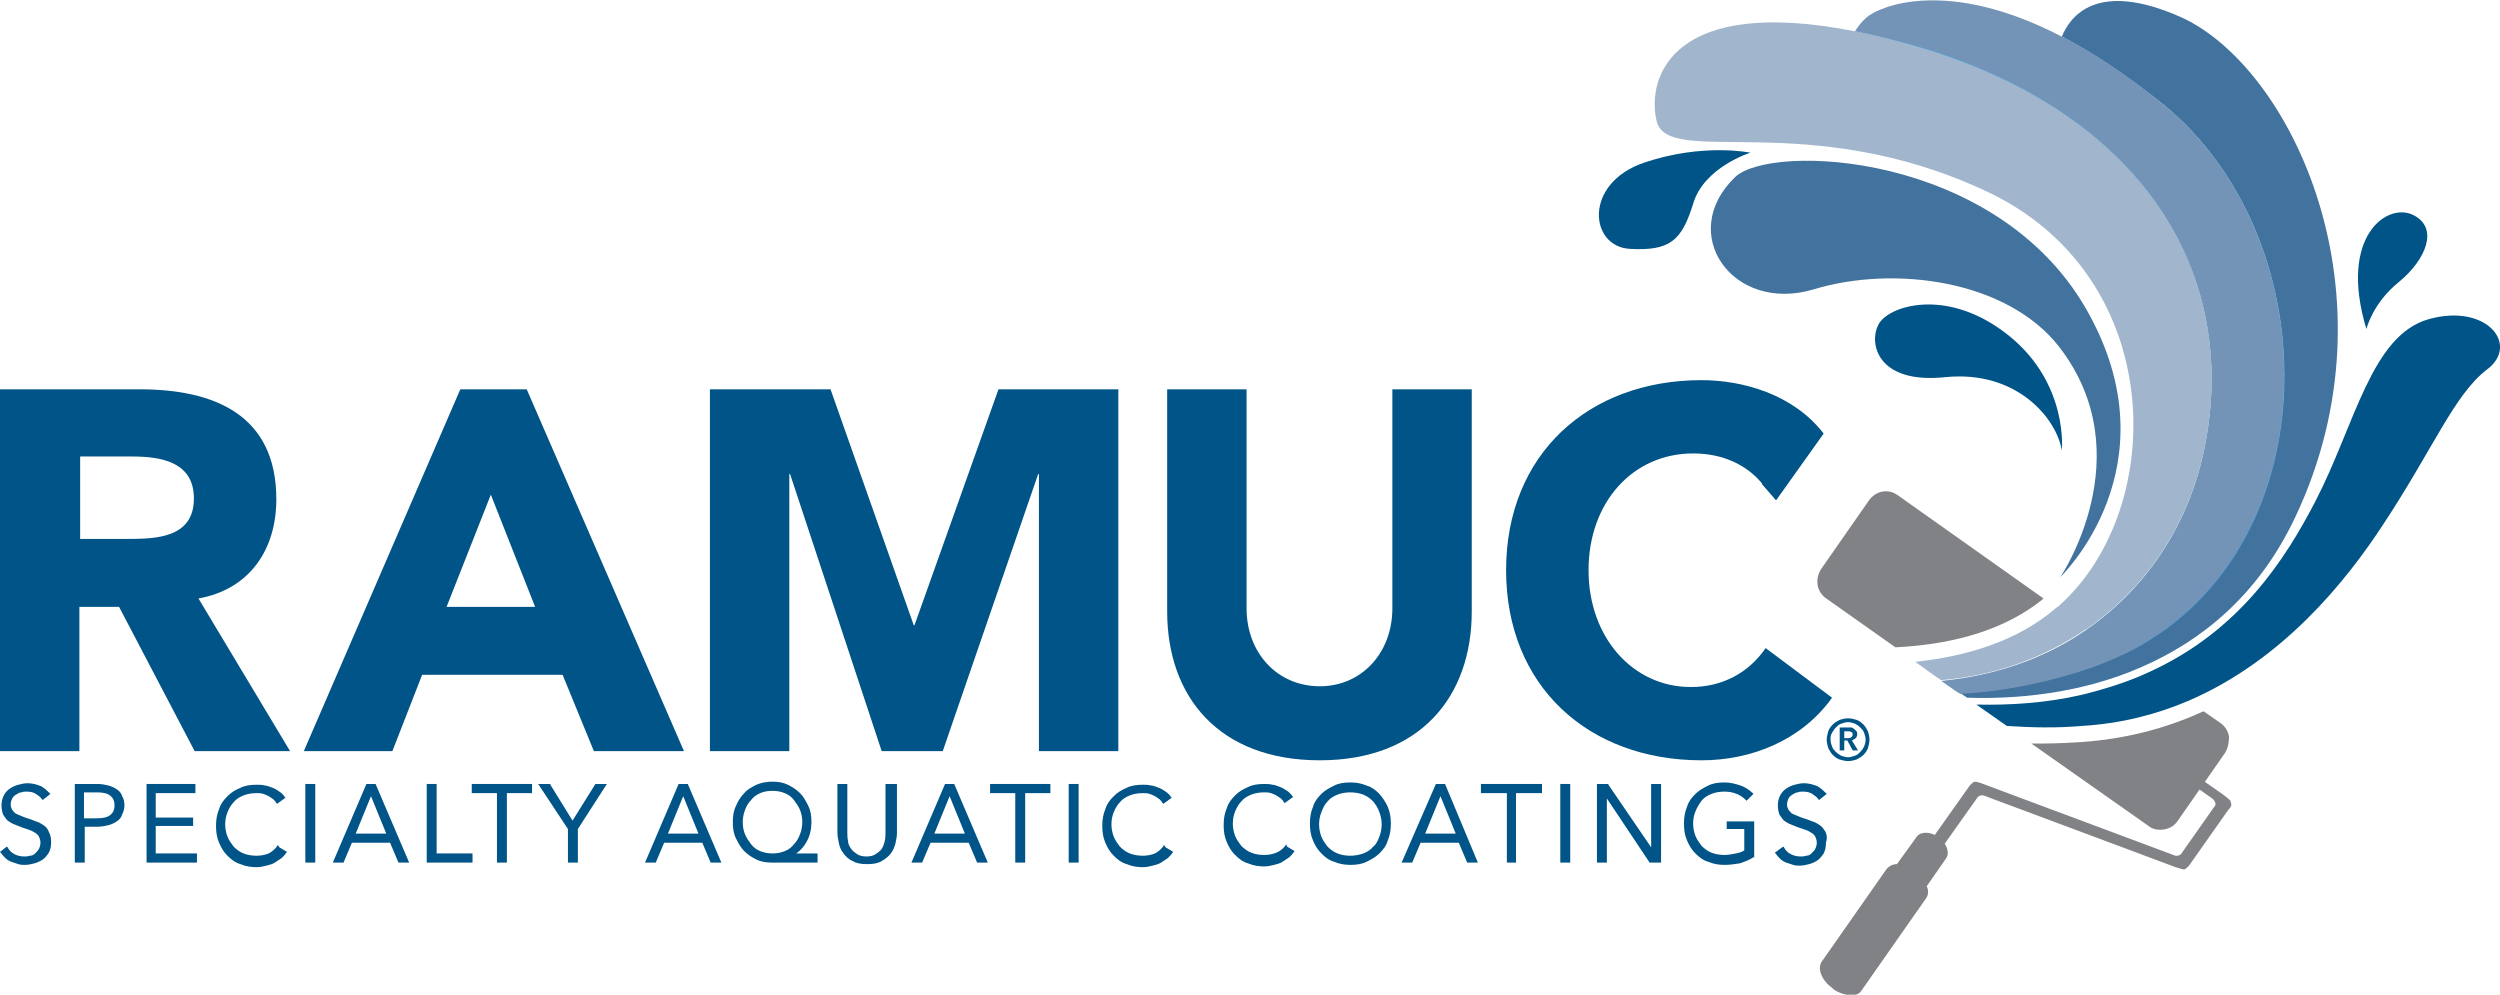 <?xml version="1.0" encoding="utf-8"?>
<!-- Generator: Adobe Illustrator 25.2.0, SVG Export Plug-In . SVG Version: 6.00 Build 0)  -->
<svg version="1.1" id="Proof_4" xmlns="http://www.w3.org/2000/svg" xmlns:xlink="http://www.w3.org/1999/xlink" x="0px" y="0px"
	 viewBox="0 0 327.5 130.3" style="enable-background:new 0 0 327.5 130.3;" xml:space="preserve">
<style type="text/css">
	.st0{fill:#005487;}
	.st1{fill:#808285;}
	.st2{fill:#42739E;}
	.st3{fill:url(#SVGID_1_);}
	.st4{fill:#7394B6;}
	.st5{fill:url(#SVGID_2_);}
	.st6{fill:#A1B6CD;}
</style>
<g>
	<path class="st0" d="M0,51h18.3c9.7,0,17.9,3.3,17.9,14.4c0,6.6-3.5,11.8-10.2,13l12,20H25.5l-9.9-18.9h-5.2v18.9H0V51z M10.4,70.6
		h6.2c3.8,0,8.8-0.1,8.8-5.3c0-4.8-4.3-5.5-8.1-5.5h-6.8V70.6z"/>
	<path class="st0" d="M60.3,51H69l20.6,47.4H77.8l-4.1-10H55.3l-3.9,10H39.8L60.3,51z M64.3,64.8l-5.8,14.7h11.6L64.3,64.8z"/>
	<path class="st0" d="M93,51h15.8l10.9,30.9h0.1l11-30.9h15.7v47.4h-10.4V62.1H136l-12.5,36.3h-8l-12-36.3h-0.1v36.3H93V51z"/>
	<path class="st0" d="M192.8,80.1c0,11.2-6.8,19.5-19.9,19.5c-13.2,0-20-8.3-20-19.5V51h10.4v28.7c0,5.8,4,10.2,9.6,10.2
		c5.5,0,9.5-4.4,9.5-10.2V51h10.4V80.1z"/>
	<path class="st0" d="M230.8,63.3c-2-2.4-5.1-3.9-9-3.9c-7.9,0-13.7,6.4-13.7,15.3c0,8.8,5.8,15.3,13.4,15.3c4.2,0,7.6-1.9,9.8-5.1
		l8.7,6.5c-4,5.6-10.6,8.2-17.1,8.2c-14.8,0-25.6-9.7-25.6-24.9c0-15.2,10.8-24.9,25.6-24.9c5.3,0,12,1.8,16,7l-6.2,8.7
		C232.5,65.5,232.5,65.2,230.8,63.3z M238.8,56.8l-6.2,8.7c0,0-0.2-0.3-1.8-2.1"/>
</g>
<g>
	<g>
		<path class="st1" d="M292.1,104.8c-0.1-0.1-0.7-0.6-1-0.8l-4.3-3c-0.4-0.3-0.9-0.6-1.1-0.6c-0.1,0-0.2,0-0.4,0.1
			c-0.1,0.1-0.3,0.3-0.3,0.4c0,0.3,0.9,1,1.1,1.1l3.7,2.6c0.3,0.2,0.5,0.6,0.4,0.9l-4.5,6.4c-0.2,0.2-0.6,0.3-1,0.1l-24.9-9.3
			c-0.5-0.2-0.9-0.3-1.1-0.3c0,0,0,0,0,0c-0.2,0-0.7,0.5-0.8,0.7l-6.3,8.9c-0.2,0.2-0.4,0.6-0.4,0.8c0,0.1,0.2,0.3,0.5,0.5
			c0.2,0.1,0.5,0.3,0.6,0.3c0.2-0.1,0.5-0.4,0.7-0.6l6.1-8.6c0.2-0.2,0.6-0.3,1-0.1l24.9,9.3c0.4,0.1,0.9,0.3,1.1,0.3c0,0,0,0,0,0
			c0.2,0,0.7-0.5,0.8-0.7l5-7.1c0.2-0.2,0.4-0.5,0.4-0.6C292.3,105.2,292.2,104.9,292.1,104.8z"/>
		<path class="st1" d="M254,109.7c-1.1-0.8-2.4-0.8-2.9-0.1l-2.6,3.6c-0.6,0-1.1,0.3-1.4,0.7l-8.4,12c-0.7,0.9-0.1,2.5,1.3,3.5
			l0.2,0.2c0.7,0.5,1.5,0.7,2.2,0.8c0.7,0,1.2-0.2,1.5-0.7l8.4-12c0.3-0.4,0.4-1,0.1-1.6l2.5-3.6C255.5,111.7,255,110.5,254,109.7z"
			/>
		<path class="st1" d="M248.5,64.8c-1.2-0.8-2.8-0.5-3.7,0.8l-6.2,8.9c-0.4,0.6-0.6,1.3-0.5,2.1c0.1,0.7,0.5,1.3,1,1.7l9.2,6.5l0,0
			l0,0c8.1-0.4,14.6-2.5,19.3-6.3l0.1-0.1L248.5,64.8z"/>
		<path class="st1" d="M292,96.5c-0.1-0.7-0.5-1.3-1-1.7l-2.3-1.6l-0.1,0c-5,2.3-10.3,3.6-15.8,4c-1.7,0.1-3.4,0.2-5.1,0.2
			c-0.4,0-0.8,0-1.2,0l-0.4,0l15.5,10.9c0.4,0.3,0.9,0.4,1.4,0.4c0.9,0,1.8-0.4,2.3-1.2l6.2-8.9C291.9,97.9,292,97.2,292,96.5z"/>
	</g>
	<path class="st2" d="M269.9,75.6c0,0,15.2-14.5,3.4-35.1c-11.8-20.6-41.3-21.8-46-17.3c-7.7,7.4-0.3,17.9,10.3,14.7
		c10.6-3.2,25.4-1.2,32.2,7.6C280.7,59.7,269.9,75.6,269.9,75.6z"/>
	<path class="st0" d="M270.1,59c0,0,0.9-8.7-6.9-15c-7.8-6.3-15.4-4.1-17-1.7c-1.5,2.4-0.5,8.1,8.7,7.1
		C264.2,48.5,269.4,54.8,270.1,59z"/>
	<path class="st0" d="M229.3,20c0,0-6.1,1.9-7.5,6.7c-1.5,4.8-3,6.2-8.3,5.9c-5.3-0.3-6.1-8.6,1.9-11.3
		C223.1,18.7,229.3,20,229.3,20z"/>
	<path class="st0" d="M310,43.1c0,0,0.8-3.4,4.3-6.2c3.5-2.9,5.2-7,1.9-8.7C312.8,26.4,306.3,30.9,310,43.1z"/>
	<path class="st2" d="M285.6,2.2c-10.9-4.8-14.4-0.1-15.5,2.6c4,2.1,8.4,5,13.3,8.9c22.1,18.1,21.7,59.2-5.4,72
		c-1.2,0.6-2.5,1.1-3.8,1.6c-6.4,2.2-12.2,3.2-17.4,3.5l0.9,0.6c6,0.2,14.6-0.4,22.8-4c7.8-3.4,15.3-9.3,20.2-19.7
		C314.4,38.7,300.2,8.7,285.6,2.2z"/>
	
		<linearGradient id="SVGID_1_" gradientUnits="userSpaceOnUse" x1="271.675" y1="96.657" x2="291.535" y2="4.017" gradientTransform="matrix(1 4.800000e-03 -4.800000e-03 1 -1.011 -2.771)">
		<stop  offset="0" style="stop-color:#3F8DCB"/>
		<stop  offset="1" style="stop-color:#80C6EE"/>
	</linearGradient>
	<path class="st3" d="M297.6,45.9c1.1,22.4-9.1,33.6-20.4,39.3l0.9,0.6c27.1-12.9,27.4-54,5.4-72c-4.9-4-9.3-6.9-13.3-8.9
		c-0.4,0.9-0.5,1.6-0.5,1.6S296.2,16.5,297.6,45.9z"/>
	<path class="st4" d="M283.4,13.7c-4.9-4-9.3-6.9-13.3-8.9c-15-7.8-23.9-4-25.6-2.5c-0.7,0.6-1.1,1.2-1.5,1.8c2,0.4,4.1,0.9,6.4,1.5
		c29.6,8.1,44,28.7,39.5,52.5c-1.9,10.2-7.5,18.8-15.6,24.4c-5.3,3.7-11.8,6-19,6.7l2,1.4l0.5,0.3c5.2-0.3,11-1.3,17.4-3.5
		c1.3-0.5,2.6-1,3.8-1.6C305.1,72.8,305.5,31.8,283.4,13.7z"/>
	
		<linearGradient id="SVGID_2_" gradientUnits="userSpaceOnUse" x1="231.168" y1="44.794" x2="300.47" y2="44.794" gradientTransform="matrix(1 4.800000e-03 -4.800000e-03 1 -1.011 -2.771)">
		<stop  offset="0" style="stop-color:#3F8DCB"/>
		<stop  offset="1" style="stop-color:#80C6EE"/>
	</linearGradient>
	<path class="st5" d="M283.9,40.5c6.6,17.6-0.3,32.9-11.6,41.2l1,0.7c8.1-5.6,13.7-14.2,15.6-24.4c4.5-23.8-9.9-44.4-39.5-52.5
		C247.1,5,245,4.5,243,4.1c-0.7,1.4-0.7,2.6-0.7,2.6S274.2,14.4,283.9,40.5z"/>
	<path class="st6" d="M249.4,5.6C247.1,5,245,4.5,243,4.1c-23.8-4.7-27.3,5.9-26,11.7c1.4,6.3,19.7-1.8,43.3,9.3
		c23.6,11.1,23.7,41.3,9.6,54.1c-0.2,0.2-0.3,0.3-0.5,0.4c-5.2,4.5-12,6.4-18.5,7.1l2.5,1.8l0.9,0.6c7.2-0.6,13.6-3,19-6.7
		c8.1-5.6,13.7-14.2,15.6-24.4C293.4,34.3,279.1,13.7,249.4,5.6z"/>
	<path class="st0" d="M318.2,41.8c-7.6,2.1-9.7,13.9-14.9,23.9c-3.9,7.5-9.9,17-21.9,22.4c-2.6,1.2-5.4,2.1-8.6,2.9
		c-4.7,1.1-9.5,1.4-13.9,1.3l4,2.8c3.1,0.2,6.4,0.3,9.8,0c5.1-0.3,9.8-1.5,14-3.3c12.3-5.3,20.6-15.6,25.5-23.1
		c6.6-10,9.3-17,13.6-20.3C330.1,45.2,325.8,39.7,318.2,41.8z"/>
</g>
<g>
	<path class="st0" d="M5.7,108.1c-0.3-0.2-0.6-0.4-1-0.5c-0.3-0.1-0.7-0.3-1.1-0.4c-0.3-0.1-0.6-0.2-0.8-0.3
		c-0.2-0.1-0.5-0.2-0.7-0.3c-0.2-0.1-0.3-0.3-0.5-0.5c-0.1-0.2-0.2-0.4-0.2-0.7c0-0.3,0.1-0.6,0.2-0.8c0.1-0.2,0.3-0.4,0.5-0.5
		c0.2-0.1,0.4-0.3,0.7-0.3c0.2-0.1,0.5-0.1,0.7-0.1c0.5,0,0.9,0.1,1.2,0.3c0.3,0.2,0.6,0.4,0.8,0.7l0.1,0.1l1-0.8l-0.1-0.1
		c-0.3-0.3-0.6-0.6-1.1-0.9c-0.5-0.2-1.1-0.4-1.8-0.4c-0.4,0-0.8,0.1-1.2,0.2c-0.4,0.1-0.8,0.3-1.1,0.5c-0.3,0.2-0.6,0.5-0.8,0.9
		c-0.2,0.4-0.3,0.8-0.3,1.3c0,0.5,0.1,0.9,0.2,1.2c0.2,0.3,0.4,0.6,0.6,0.8c0.3,0.2,0.6,0.4,0.9,0.5c0.3,0.1,0.7,0.3,1,0.4
		c0.3,0.1,0.6,0.2,0.9,0.3c0.3,0.1,0.5,0.2,0.8,0.4c0.2,0.1,0.4,0.3,0.5,0.5c0.1,0.2,0.2,0.5,0.2,0.8c0,0.3-0.1,0.6-0.2,0.8
		c-0.1,0.2-0.3,0.4-0.5,0.6c-0.2,0.2-0.4,0.3-0.7,0.3c-0.3,0.1-0.5,0.1-0.7,0.1c-0.5,0-0.9-0.1-1.3-0.3c-0.4-0.2-0.7-0.5-0.9-0.9
		l-0.1-0.1L0,111.6l0.1,0.1c0.2,0.3,0.4,0.5,0.6,0.7c0.2,0.2,0.5,0.4,0.8,0.5c0.3,0.1,0.6,0.2,0.9,0.3c0.3,0.1,0.6,0.1,0.9,0.1
		c0.4,0,0.8-0.1,1.2-0.2c0.4-0.1,0.8-0.3,1.1-0.5c0.3-0.2,0.6-0.6,0.8-0.9c0.2-0.4,0.3-0.8,0.3-1.4c0-0.5-0.1-1-0.3-1.3
		C6.3,108.6,6,108.3,5.7,108.1z"/>
	<path class="st0" d="M15.3,103.4c-0.3-0.2-0.7-0.4-1.1-0.5c-0.4-0.1-0.9-0.2-1.4-0.2h-3V113h1.3v-4.7h1.7c0.5,0,1-0.1,1.4-0.2
		c0.4-0.1,0.8-0.3,1.1-0.5c0.3-0.2,0.6-0.5,0.7-0.9c0.2-0.4,0.3-0.8,0.3-1.2c0-0.5-0.1-0.9-0.3-1.2
		C15.9,103.9,15.6,103.6,15.3,103.4z M11.1,103.8h1.6c0.7,0,1.3,0.1,1.7,0.4c0.4,0.3,0.6,0.7,0.6,1.3c0,0.6-0.2,1-0.6,1.3
		c-0.4,0.3-1,0.4-1.8,0.4h-1.6V103.8z"/>
	<polygon class="st0" points="20.4,108.2 25.3,108.2 25.3,107.1 20.4,107.1 20.4,103.9 25.6,103.9 25.6,102.7 19.2,102.7 19.2,113 
		25.8,113 25.8,111.8 20.4,111.8 	"/>
	<path class="st0" d="M36.4,110.7c-0.3,0.5-0.8,0.9-1.2,1.1c-0.5,0.2-1,0.3-1.6,0.3c-0.6,0-1.2-0.1-1.7-0.3
		c-0.5-0.2-0.9-0.5-1.3-0.9c-0.3-0.4-0.6-0.8-0.8-1.3c-0.2-0.5-0.3-1.1-0.3-1.6c0-0.6,0.1-1.1,0.3-1.6c0.2-0.5,0.5-1,0.8-1.3
		c0.3-0.4,0.8-0.7,1.3-0.9c0.5-0.2,1.1-0.3,1.7-0.3c0.3,0,0.6,0,0.9,0.1c0.3,0.1,0.5,0.2,0.7,0.3c0.2,0.1,0.4,0.3,0.6,0.4
		c0.2,0.2,0.3,0.3,0.4,0.5l0.1,0.1l1.1-0.8l-0.1-0.1c-0.2-0.3-0.4-0.5-0.7-0.7c-0.3-0.2-0.6-0.4-0.9-0.5c-0.3-0.1-0.7-0.3-1-0.3
		c-0.4-0.1-0.7-0.1-1.1-0.1c-0.8,0-1.5,0.1-2.1,0.4c-0.7,0.3-1.2,0.6-1.7,1.1c-0.5,0.5-0.9,1-1.1,1.7c-0.3,0.7-0.4,1.4-0.4,2.2
		c0,0.8,0.1,1.5,0.4,2.2c0.3,0.7,0.6,1.2,1.1,1.7c0.5,0.5,1,0.9,1.7,1.1c0.7,0.3,1.4,0.4,2.1,0.4c0.5,0,0.9-0.1,1.3-0.2
		c0.4-0.1,0.8-0.2,1.1-0.4c0.3-0.2,0.6-0.4,0.9-0.6c0.2-0.2,0.5-0.5,0.6-0.7l0.1-0.1l-1-0.6L36.4,110.7z"/>
	<rect x="40" y="102.7" class="st0" width="1.3" height="10.3"/>
	<path class="st0" d="M49.2,102.7H48L43.6,113H45l1.1-2.6h5l1.1,2.6h1.4L49.2,102.7L49.2,102.7z M50.6,109.2h-4l2-4.9L50.6,109.2z"
		/>
	<polygon class="st0" points="57.2,102.7 55.9,102.7 55.9,113 61.9,113 61.9,111.8 57.2,111.8 	"/>
	<polygon class="st0" points="61.8,103.9 65.1,103.9 65.1,113 66.4,113 66.4,103.9 69.7,103.9 69.7,102.7 61.8,102.7 	"/>
	<polygon class="st0" points="75,107.5 72.1,102.8 72.1,102.7 70.5,102.7 74.4,108.6 74.4,113 75.7,113 75.7,108.6 79.5,102.7 
		78,102.7 	"/>
	<path class="st0" d="M90.1,102.7h-1.2L84.5,113h1.4l1.1-2.6h5l1.1,2.6h1.4L90.1,102.7L90.1,102.7z M91.5,109.2h-4l2-4.9L91.5,109.2
		z"/>
	<path class="st0" d="M105.7,110.2c0.4-0.7,0.6-1.6,0.6-2.5c0-0.8-0.1-1.5-0.4-2.1c-0.3-0.6-0.6-1.2-1.1-1.7c-0.5-0.5-1-0.8-1.6-1.1
		c-0.6-0.3-1.3-0.4-2-0.4c-0.7,0-1.4,0.1-2.1,0.4c-0.6,0.3-1.2,0.6-1.6,1.1c-0.5,0.5-0.8,1-1.1,1.7c-0.3,0.6-0.4,1.3-0.4,2.1
		c0,0.8,0.1,1.5,0.4,2.1c0.3,0.6,0.6,1.2,1.1,1.7c0.5,0.5,1,0.8,1.6,1.1c0.6,0.3,1.3,0.4,2.1,0.4h5.9v-1.2h-2.8
		C104.9,111.4,105.4,110.8,105.7,110.2z M101.2,103.6c0.6,0,1.1,0.1,1.6,0.3c0.5,0.2,0.9,0.5,1.2,0.9c0.3,0.4,0.6,0.8,0.8,1.3
		c0.2,0.5,0.3,1,0.3,1.6c0,0.5-0.1,1.1-0.3,1.6c-0.2,0.5-0.4,0.9-0.8,1.3c-0.3,0.4-0.7,0.7-1.2,0.9c-0.5,0.2-1,0.3-1.6,0.3
		c-0.6,0-1.1-0.1-1.6-0.3c-0.5-0.2-0.9-0.5-1.2-0.9c-0.3-0.4-0.6-0.8-0.8-1.3c-0.2-0.5-0.3-1-0.3-1.6c0-0.5,0.1-1.1,0.3-1.6
		c0.2-0.5,0.4-0.9,0.8-1.3c0.3-0.4,0.7-0.7,1.2-0.9C100,103.7,100.6,103.6,101.2,103.6z"/>
	<path class="st0" d="M116,109c0,0.4,0,0.8-0.1,1.2c-0.1,0.4-0.2,0.7-0.4,1c-0.2,0.3-0.5,0.5-0.8,0.7c-0.3,0.2-0.7,0.3-1.2,0.3
		c-0.5,0-0.9-0.1-1.2-0.3c-0.3-0.2-0.6-0.4-0.8-0.7c-0.2-0.3-0.4-0.6-0.4-1c-0.1-0.4-0.1-0.8-0.1-1.2v-6.3h-1.3v6.4
		c0,0.4,0.1,0.9,0.2,1.4c0.1,0.5,0.3,0.9,0.6,1.3c0.3,0.4,0.7,0.8,1.2,1c0.5,0.3,1.1,0.4,1.9,0.4c0.8,0,1.4-0.1,1.9-0.4
		c0.5-0.3,0.9-0.6,1.2-1c0.3-0.4,0.5-0.9,0.6-1.3c0.1-0.5,0.2-0.9,0.2-1.4v-6.4H116V109z"/>
	<path class="st0" d="M125,102.7h-1.2l-4.4,10.3h1.4l1.1-2.6h5l1.1,2.6h1.4L125,102.7L125,102.7z M126.4,109.2h-4l2-4.9L126.4,109.2
		z"/>
	<polygon class="st0" points="129.7,103.9 133,103.9 133,113 134.3,113 134.3,103.9 137.6,103.9 137.6,102.7 129.7,102.7 	"/>
	<rect x="140" y="102.7" class="st0" width="1.3" height="10.3"/>
	<path class="st0" d="M152.5,110.7c-0.3,0.5-0.8,0.9-1.2,1.1c-0.5,0.2-1,0.3-1.6,0.3c-0.6,0-1.2-0.1-1.7-0.3
		c-0.5-0.2-0.9-0.5-1.3-0.9c-0.3-0.4-0.6-0.8-0.8-1.3c-0.2-0.5-0.3-1.1-0.3-1.6c0-0.6,0.1-1.1,0.3-1.6c0.2-0.5,0.5-1,0.8-1.3
		c0.3-0.4,0.8-0.7,1.3-0.9c0.5-0.2,1.1-0.3,1.7-0.3c0.3,0,0.6,0,0.9,0.1c0.3,0.1,0.5,0.2,0.7,0.3c0.2,0.1,0.4,0.3,0.6,0.4
		c0.2,0.2,0.3,0.3,0.4,0.5l0.1,0.1l1.1-0.8l-0.1-0.1c-0.2-0.3-0.4-0.5-0.7-0.7c-0.3-0.2-0.6-0.4-0.9-0.5c-0.3-0.1-0.7-0.3-1-0.3
		c-0.4-0.1-0.7-0.1-1.1-0.1c-0.8,0-1.5,0.1-2.1,0.4c-0.7,0.3-1.2,0.6-1.7,1.1c-0.5,0.5-0.9,1-1.1,1.7c-0.3,0.7-0.4,1.4-0.4,2.2
		c0,0.8,0.1,1.5,0.4,2.2c0.3,0.7,0.6,1.2,1.1,1.7c0.5,0.5,1,0.9,1.7,1.1c0.7,0.3,1.4,0.4,2.1,0.4c0.5,0,0.9-0.1,1.3-0.2
		c0.4-0.1,0.8-0.2,1.1-0.4c0.3-0.2,0.6-0.4,0.9-0.6c0.2-0.2,0.5-0.5,0.6-0.7l0.1-0.1l-1-0.6L152.5,110.7z"/>
	<path class="st0" d="M168.5,110.6c-0.3,0.5-0.8,0.9-1.3,1.1c-0.5,0.2-1,0.3-1.6,0.3c-0.6,0-1.2-0.1-1.7-0.3s-0.9-0.5-1.3-0.9
		c-0.3-0.4-0.6-0.8-0.8-1.3c-0.2-0.5-0.3-1.1-0.3-1.6c0-0.6,0.1-1.1,0.3-1.6c0.2-0.5,0.5-1,0.8-1.3c0.3-0.4,0.8-0.7,1.3-0.9
		c0.5-0.2,1.1-0.3,1.7-0.3c0.3,0,0.6,0,0.9,0.1c0.3,0.1,0.5,0.2,0.7,0.3c0.2,0.1,0.4,0.3,0.6,0.4c0.2,0.2,0.3,0.3,0.4,0.5l0.1,0.1
		l1.1-0.8l-0.1-0.1c-0.2-0.3-0.4-0.5-0.7-0.7c-0.3-0.2-0.6-0.4-0.9-0.5c-0.3-0.1-0.7-0.3-1-0.3c-0.4-0.1-0.7-0.1-1.1-0.1
		c-0.8,0-1.5,0.1-2.1,0.4c-0.7,0.3-1.2,0.6-1.7,1.1c-0.5,0.5-0.9,1-1.1,1.7c-0.3,0.7-0.4,1.4-0.4,2.2c0,0.8,0.1,1.5,0.4,2.2
		c0.3,0.7,0.6,1.2,1.1,1.7c0.5,0.5,1,0.9,1.7,1.1c0.7,0.3,1.4,0.4,2.1,0.4c0.5,0,0.9-0.1,1.3-0.2c0.4-0.1,0.8-0.2,1.1-0.4
		c0.3-0.2,0.6-0.4,0.9-0.6c0.2-0.2,0.5-0.5,0.6-0.7l0.1-0.1l-1-0.6L168.5,110.6z"/>
	<path class="st0" d="M180.7,104c-0.5-0.5-1-0.9-1.7-1.1c-0.7-0.3-1.4-0.4-2.1-0.4c-0.8,0-1.5,0.1-2.1,0.4c-0.6,0.3-1.2,0.6-1.7,1.1
		c-0.5,0.5-0.9,1-1.1,1.7c-0.3,0.7-0.4,1.4-0.4,2.2c0,0.8,0.1,1.5,0.4,2.2c0.3,0.7,0.6,1.2,1.1,1.7c0.5,0.5,1,0.9,1.7,1.1
		c0.7,0.3,1.4,0.4,2.1,0.4c0.8,0,1.5-0.1,2.1-0.4c0.6-0.3,1.2-0.6,1.7-1.1c0.5-0.5,0.9-1,1.1-1.7c0.3-0.7,0.4-1.4,0.4-2.2
		c0-0.8-0.1-1.5-0.4-2.2C181.5,105,181.1,104.5,180.7,104z M176.9,112.1c-0.6,0-1.2-0.1-1.7-0.3c-0.5-0.2-0.9-0.5-1.3-0.9
		c-0.3-0.4-0.6-0.8-0.8-1.3c-0.2-0.5-0.3-1.1-0.3-1.6c0-0.6,0.1-1.1,0.3-1.6c0.2-0.5,0.4-1,0.8-1.4c0.3-0.4,0.8-0.7,1.3-0.9
		c0.5-0.2,1.1-0.3,1.7-0.3c0.6,0,1.2,0.1,1.7,0.3c0.5,0.2,0.9,0.5,1.3,0.9c0.3,0.4,0.6,0.8,0.8,1.4c0.2,0.5,0.3,1.1,0.3,1.6
		s-0.1,1.1-0.3,1.6c-0.2,0.5-0.4,1-0.8,1.3c-0.3,0.4-0.8,0.7-1.3,0.9C178,112,177.5,112.1,176.9,112.1z"/>
	<path class="st0" d="M189.3,102.7h-1.2l-4.4,10.1l-0.1,0.2h1.4l1.1-2.6h5l1.1,2.6h1.4L189.3,102.7L189.3,102.7z M190.7,109.2h-4
		l2-4.9L190.7,109.2z"/>
	<polygon class="st0" points="194,103.9 197.4,103.9 197.4,113 198.6,113 198.6,103.9 202,103.9 202,102.7 194,102.7 	"/>
	<rect x="204.4" y="102.7" class="st0" width="1.3" height="10.3"/>
	<polygon class="st0" points="216.3,111 210.7,102.8 210.7,102.7 209.2,102.7 209.2,113 210.5,113 210.5,104.6 216.1,113 217.6,113 
		217.6,102.7 216.3,102.7 	"/>
	<path class="st0" d="M226.2,108.6h2.3v2.8c-0.3,0.2-0.6,0.3-1.1,0.4c-0.5,0.1-1,0.2-1.5,0.2c-0.6,0-1.2-0.1-1.7-0.3
		c-0.5-0.2-0.9-0.5-1.3-0.9c-0.3-0.4-0.6-0.8-0.8-1.3c-0.2-0.5-0.3-1.1-0.3-1.6c0-0.6,0.1-1.1,0.3-1.6c0.2-0.5,0.5-1,0.8-1.4
		c0.3-0.4,0.8-0.7,1.3-0.9c0.5-0.2,1.1-0.3,1.7-0.3c0.6,0,1.1,0.1,1.6,0.3c0.5,0.2,0.9,0.5,1.2,0.8l0.1,0.1l0.9-0.9l-0.1-0.1
		c-0.4-0.4-1-0.8-1.6-1c-0.6-0.2-1.3-0.4-2.1-0.4c-0.8,0-1.5,0.1-2.1,0.4c-0.6,0.3-1.2,0.6-1.7,1.1c-0.5,0.5-0.9,1-1.1,1.7
		c-0.3,0.7-0.4,1.4-0.4,2.2c0,0.8,0.1,1.5,0.4,2.2c0.3,0.7,0.6,1.2,1.1,1.7c0.5,0.5,1,0.9,1.7,1.1c0.7,0.3,1.4,0.4,2.1,0.4
		c0.7,0,1.4-0.1,2-0.2c0.6-0.2,1.2-0.4,1.8-0.8l0.1,0v-4.7h-3.6V108.6z"/>
	<path class="st0" d="M239.1,108.9c-0.2-0.3-0.4-0.6-0.7-0.8c-0.3-0.2-0.6-0.4-1-0.5c-0.3-0.1-0.7-0.3-1.1-0.4
		c-0.3-0.1-0.6-0.2-0.8-0.3c-0.2-0.1-0.5-0.2-0.7-0.3c-0.2-0.1-0.3-0.3-0.5-0.5c-0.1-0.2-0.2-0.4-0.2-0.7c0-0.3,0.1-0.6,0.2-0.8
		c0.1-0.2,0.3-0.4,0.5-0.5c0.2-0.1,0.4-0.3,0.7-0.3c0.2-0.1,0.5-0.1,0.7-0.1c0.5,0,0.9,0.1,1.2,0.3c0.3,0.2,0.6,0.4,0.8,0.7l0.1,0.1
		l1-0.8l-0.1-0.1c-0.3-0.3-0.6-0.6-1.1-0.9c-0.5-0.2-1.1-0.4-1.8-0.4c-0.4,0-0.8,0.1-1.2,0.2c-0.4,0.1-0.8,0.3-1.1,0.5
		c-0.3,0.2-0.6,0.5-0.8,0.9c-0.2,0.4-0.3,0.8-0.3,1.3c0,0.5,0.1,0.9,0.2,1.2c0.2,0.3,0.4,0.6,0.6,0.8c0.3,0.2,0.6,0.4,0.9,0.5
		c0.3,0.1,0.7,0.3,1,0.4c0.3,0.1,0.6,0.2,0.9,0.3c0.3,0.1,0.5,0.2,0.8,0.4c0.2,0.1,0.4,0.3,0.5,0.5c0.1,0.2,0.2,0.5,0.2,0.8
		c0,0.3-0.1,0.6-0.2,0.8c-0.1,0.2-0.3,0.4-0.5,0.6c-0.2,0.2-0.4,0.3-0.7,0.3c-0.3,0.1-0.5,0.1-0.7,0.1c-0.5,0-0.9-0.1-1.3-0.3
		c-0.4-0.2-0.7-0.5-0.9-0.9l-0.1-0.1l-1.1,0.8l0.1,0.1c0.2,0.3,0.4,0.5,0.6,0.7c0.2,0.2,0.5,0.4,0.8,0.5c0.3,0.1,0.6,0.2,0.9,0.3
		c0.3,0.1,0.6,0.1,0.9,0.1c0.4,0,0.8-0.1,1.2-0.2c0.4-0.1,0.8-0.3,1.1-0.5c0.3-0.2,0.6-0.6,0.8-0.9c0.2-0.4,0.3-0.8,0.3-1.4
		C239.4,109.7,239.3,109.3,239.1,108.9z"/>
</g>
<g>
	<path class="st0" d="M239.3,96.9c0-0.4,0.1-0.7,0.2-1.1c0.1-0.3,0.3-0.6,0.6-0.9c0.2-0.2,0.5-0.4,0.9-0.6c0.3-0.1,0.7-0.2,1.1-0.2
		c0.4,0,0.7,0.1,1.1,0.2c0.3,0.1,0.6,0.3,0.9,0.6c0.2,0.2,0.4,0.5,0.6,0.9c0.1,0.3,0.2,0.7,0.2,1.1s-0.1,0.7-0.2,1.1
		c-0.1,0.3-0.3,0.6-0.6,0.9c-0.2,0.2-0.5,0.4-0.9,0.6c-0.3,0.1-0.7,0.2-1.1,0.2c-0.4,0-0.7-0.1-1.1-0.2c-0.3-0.1-0.6-0.3-0.9-0.6
		c-0.2-0.2-0.4-0.5-0.6-0.9C239.4,97.6,239.3,97.3,239.3,96.9z M239.8,96.9c0,0.3,0.1,0.6,0.2,0.9c0.1,0.3,0.3,0.5,0.5,0.7
		c0.2,0.2,0.5,0.4,0.7,0.5c0.3,0.1,0.6,0.2,0.9,0.2c0.3,0,0.6-0.1,0.9-0.2c0.3-0.1,0.5-0.3,0.7-0.5c0.2-0.2,0.4-0.5,0.5-0.7
		c0.1-0.3,0.2-0.6,0.2-0.9c0-0.3-0.1-0.6-0.2-0.9c-0.1-0.3-0.3-0.5-0.5-0.7c-0.2-0.2-0.5-0.4-0.7-0.5c-0.3-0.1-0.6-0.2-0.9-0.2
		c-0.3,0-0.6,0.1-0.9,0.2c-0.3,0.1-0.5,0.3-0.7,0.5c-0.2,0.2-0.4,0.5-0.5,0.7C239.8,96.3,239.8,96.6,239.8,96.9z M241,95.3h1.1
		c0.1,0,0.3,0,0.4,0c0.1,0,0.3,0.1,0.4,0.2c0.1,0.1,0.2,0.2,0.3,0.3c0.1,0.1,0.1,0.3,0.1,0.4c0,0.2-0.1,0.4-0.2,0.5
		c-0.1,0.1-0.3,0.2-0.5,0.3l0.8,1.3h-0.7l-0.7-1.3h-0.4v1.3H241V95.3z M242,96.7c0.2,0,0.3,0,0.5-0.1c0.1-0.1,0.2-0.2,0.2-0.4
		c0-0.2-0.1-0.3-0.2-0.3c-0.1-0.1-0.3-0.1-0.4-0.1h-0.5v0.9H242z"/>
</g>
</svg>

